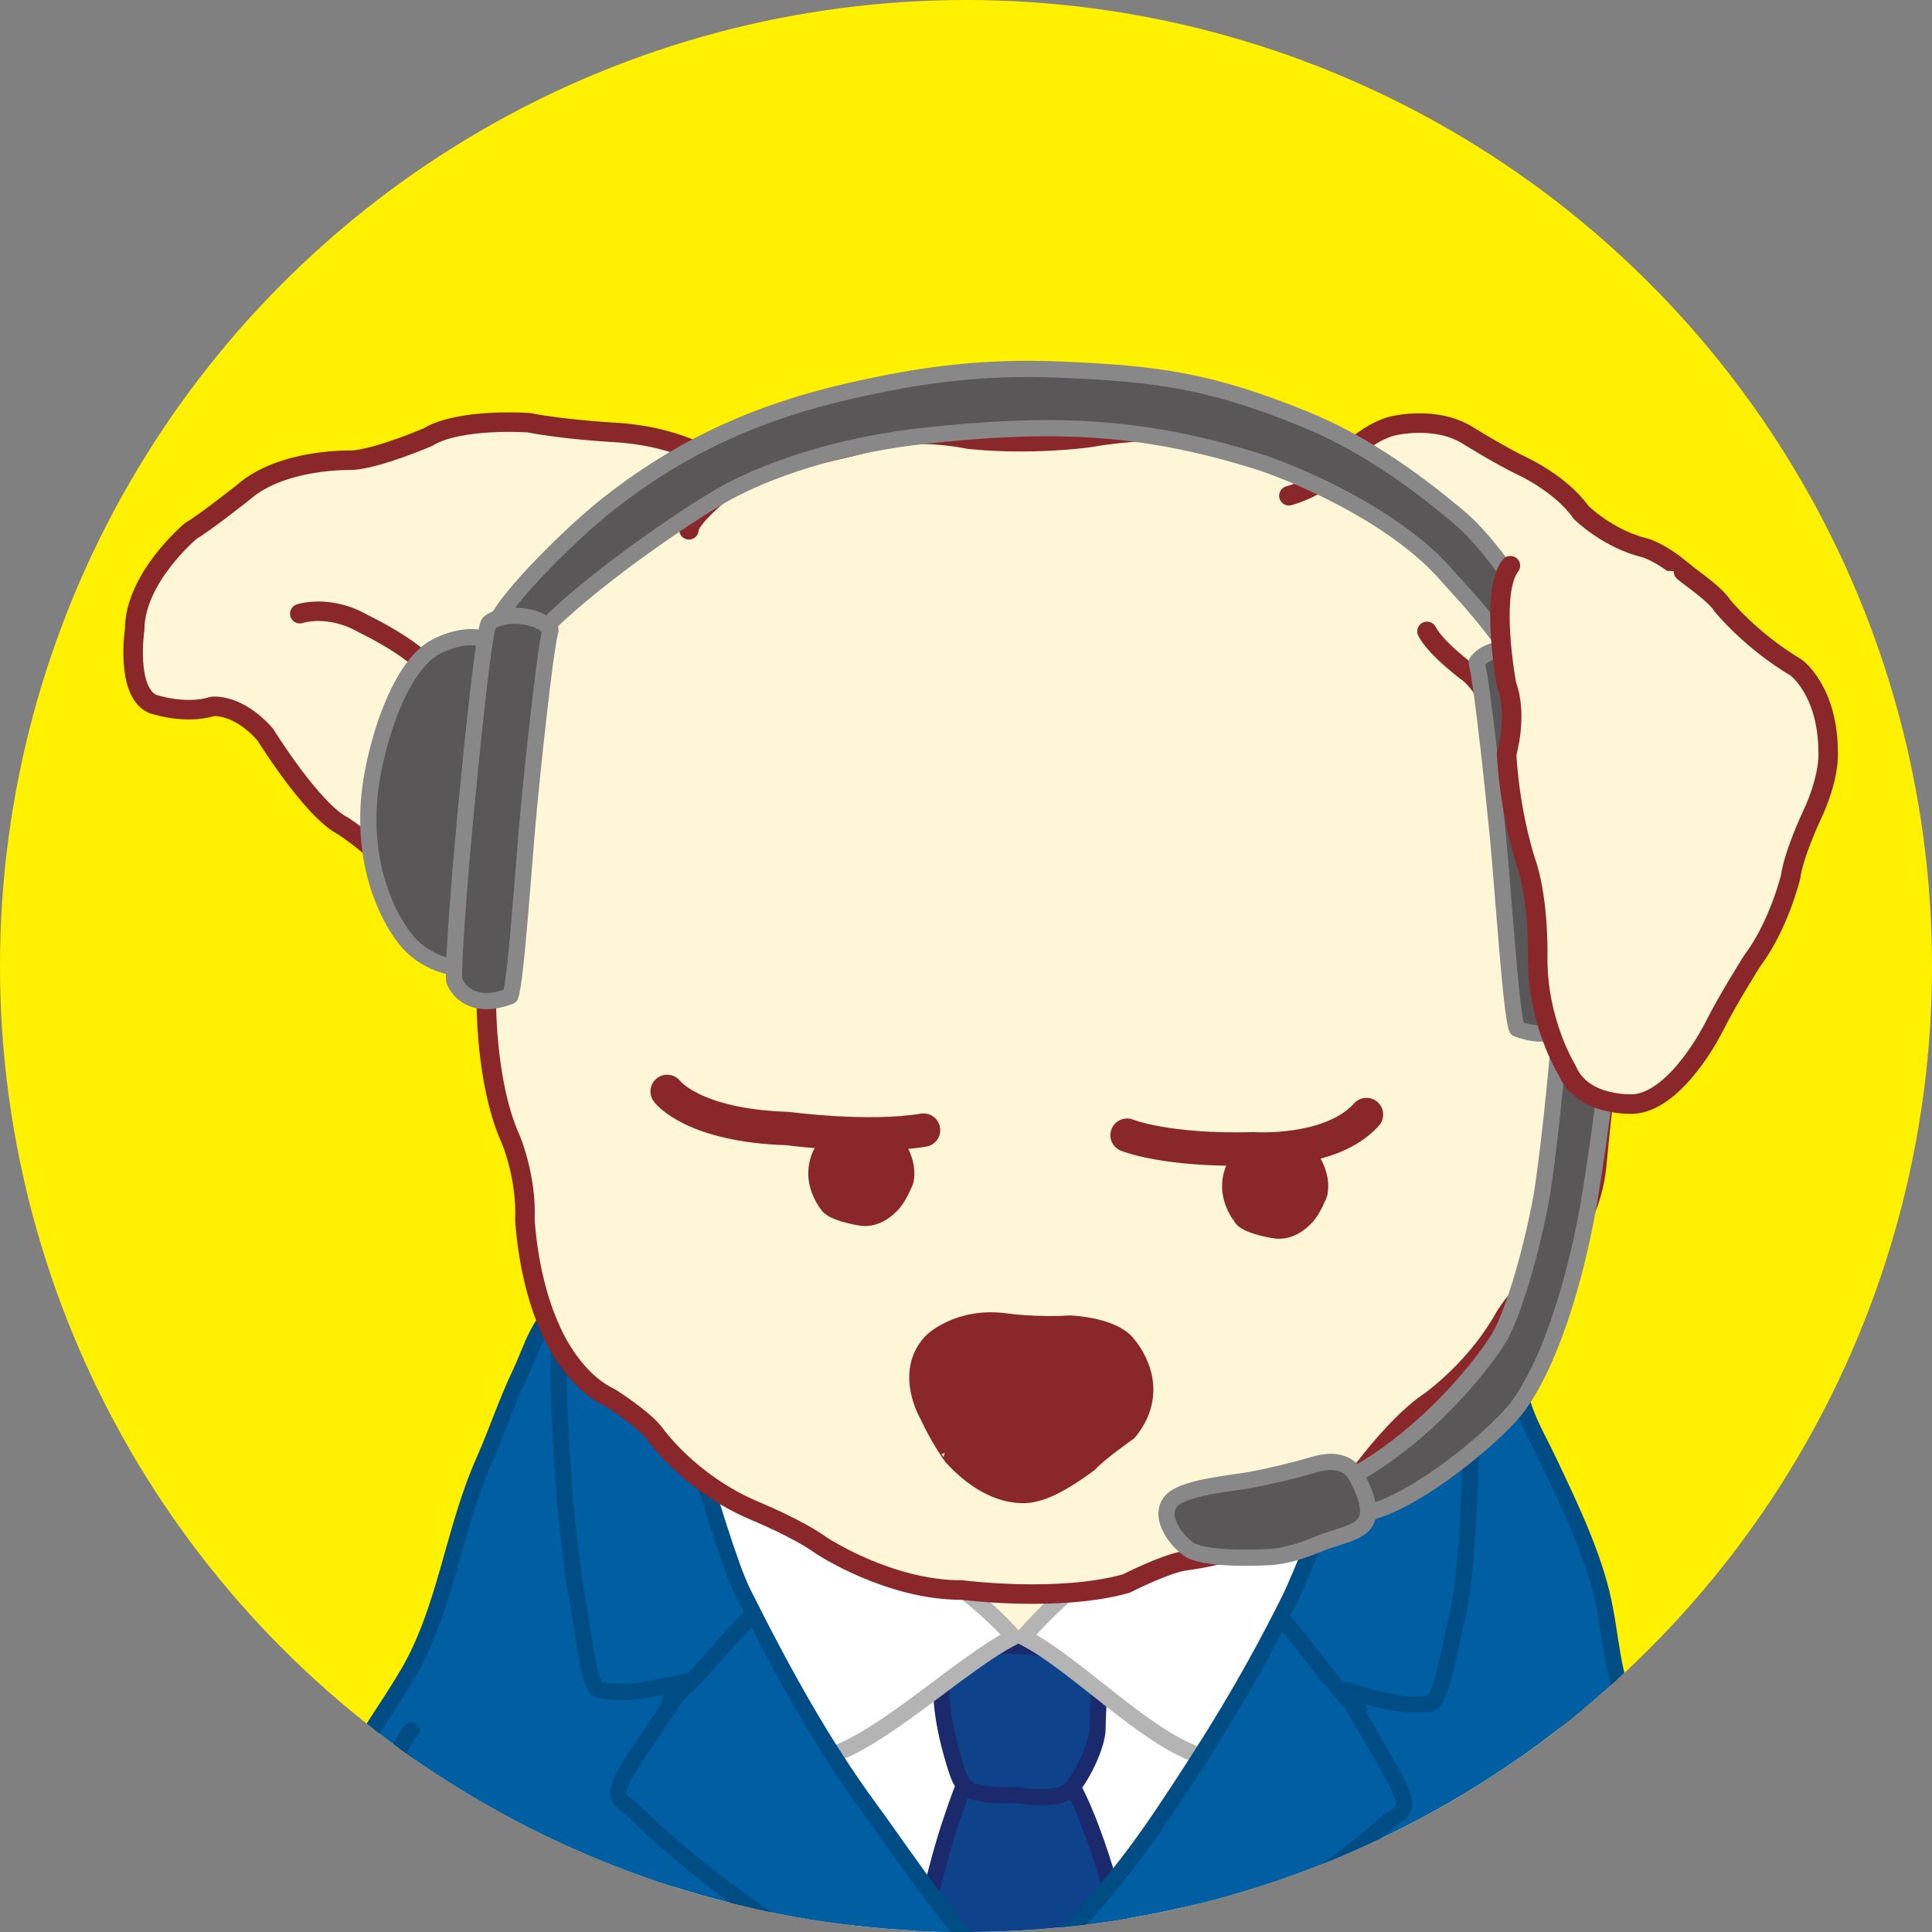 <?xml version="1.0" encoding="utf-8"?>
<!-- Generator: Adobe Illustrator 23.0.1, SVG Export Plug-In . SVG Version: 6.00 Build 0)  -->
<!DOCTYPE svg PUBLIC "-//W3C//DTD SVG 1.1//EN" "http://www.w3.org/Graphics/SVG/1.1/DTD/svg11.dtd">
<svg version="1.1" id="レイヤー_1" xmlns="http://www.w3.org/2000/svg" xmlns:xlink="http://www.w3.org/1999/xlink" x="0px"
	 y="0px" width="40px" height="40px" viewBox="0 0 40 40" style="enable-background:new 0 0 40 40;" xml:space="preserve">
<rect x="0" y="0" width="40" height="40" fill="#808080" stroke="none"/>
<g>
	<defs>
		<circle id="SVGID_1_" cx="20" cy="20" r="20"/>
	</defs>
	<use xlink:href="#SVGID_1_"  style="overflow:visible;fill:#FFF100;"/>
	<clipPath id="SVGID_2_">
		<use xlink:href="#SVGID_1_"  style="overflow:visible;"/>
	</clipPath>
	<g style="clip-path:url(#SVGID_2_);">
		<path style="fill:#FFF6D7;stroke:#8A272B;stroke-width:0.404;stroke-linecap:round;stroke-linejoin:round;" d="M10.33,41.546c0,0-2.807-0.248-4.253-1.404c0,0-1.323-1.033-2.235-2.126c0,0-0.864-0.972-1.565-1.468
			c0,0-0.785-0.743-1.28,0.33c0,0-0.62,1.405-0.289,3.512c0,0,0.206,1.529,1.032,2.685c0,0,1.28,1.817,3.014,2.52
			c0,0,3.634,1.362,6.072-0.868"/>
		<g>
			<path style="fill:#FFF6D7;stroke:#8A272B;stroke-width:0.404;stroke-linecap:round;stroke-linejoin:round;" d="M11.92,23.593c0,0-0.359,1.707-0.327,2.697c0,0-0.058,0.787-0.332,1.291c0,0-0.389,0.757-0.526,1.629
				c0,0-0.224,0.709-0.493,1.379c0,0-0.506,0.966-0.5,2.412c0,0-0.097,0.83-0.656,1.468c0,0-0.474,0.677-0.522,1.752
				c0,0-1.589,0.671-1.774,2.661c0,0-0.166,1.284-0.389,2.037c0,0-0.384,0.921-0.052,2.274c0,0-0.788,0.341-1.225,2.215
				c0,0-0.736,2.351,0.683,2.802c0,0,1.172,0.459,1.818,0.024c0,0,0.718,0.515,1.96,0.558c0,0,0.582,0.105,1.355-0.291
				c0,0,1.51,1.135,4.002,0.229c0,0,0.565-0.431,2.105-0.067c0,0,1.373,0.286,2.846-0.133c0,0,1.108-0.243,2.604-0.001
				c0,0,1.624,0.402,3.224,0.021c0,0,1.31-0.373,2.937,0.113c0,0,1.584,0.403,2.847-0.175c0,0,2.257,0.838,3.632-0.116
				c0,0,0.93-0.009,1.763-0.427c0,0,2.008-1.14,0.144-3.869c0,0-0.625-0.827-1.425-1.256c0,0,0.262-0.835-0.051-1.609
				c0,0-0.142-0.534-0.119-1.112c0,0,0.237-2.059-2.086-3.637c0,0-0.817-0.567-0.959-1.582c0,0,0.061-1.944-0.942-3.606
				c0,0-0.408-1.143-0.482-2.175c0,0-0.21-1.356-0.897-2.161c0,0-0.443-0.936-0.521-2.049c0,0-0.929-4.516-8.611-4.393
				C20.952,20.495,12.805,20.219,11.92,23.593z"/>
			<path style="fill:none;stroke:#8A272B;stroke-width:0.404;stroke-linecap:round;stroke-linejoin:round;" d="M8.564,36.221c0,0,0.586-0.46,1.25-0.371"/>
			<path style="fill:none;stroke:#8A272B;stroke-width:0.404;stroke-linecap:round;stroke-linejoin:round;" d="M33.053,36.209c0,0-0.9-1.24-2.265-0.865"/>
			<path style="fill:none;stroke:#8A272B;stroke-width:0.404;stroke-linecap:round;stroke-linejoin:round;" d="M6.35,43.193c0,0,1.511-1.427,3.695-0.324c0,0,0.644,0.337,1.42,0.477c0,0,2.857,0.156,3.845,3.926"/>
			<path style="fill:none;stroke:#8A272B;stroke-width:0.404;stroke-linecap:round;stroke-linejoin:round;" d="M7.627,48.234c0,0-0.938-0.478-1.084-1.177"/>
			<path style="fill:none;stroke:#8A272B;stroke-width:0.404;stroke-linecap:round;stroke-linejoin:round;" d="M10.941,48.5c0,0-0.435-0.248-0.495-0.824"/>
			<path style="fill:none;stroke:#8A272B;stroke-width:0.404;stroke-linecap:round;stroke-linejoin:round;" d="M35.137,48.371c0,0,0.973-0.609,0.926-2.074"/>
			<path style="fill:none;stroke:#8A272B;stroke-width:0.404;stroke-linecap:round;stroke-linejoin:round;" d="M31.505,48.488c0,0,0.776-0.273,0.876-0.977"/>
			<path style="fill:none;stroke:#8A272B;stroke-width:0.404;stroke-linecap:round;stroke-linejoin:round;" d="M35.62,42.82c0,0-0.981-1.001-3.047-0.976c0,0-1.594-0.073-2.569,1.074c0,0-0.68,0.662-1.635,1.168
				c0,0-2.159,1-1.001,3.627"/>
		</g>
		<path style="fill:#005EA2;stroke:#004C85;stroke-width:0.336;stroke-linecap:round;stroke-linejoin:round;" d="M11.762,26.912c-0.576,0.309-0.77,1.058-0.967,1.472c-0.324,0.676-0.485,1.211-0.787,1.891
			c-0.628,1.423-0.786,3.06-1.567,4.385c-0.448,0.761-0.971,1.425-1.317,2.219c-0.292,0.669-0.722,1.433-0.871,2.144
			c-0.165,0.793-0.381,1.679-0.421,2.481c-0.021,0.447-0.796,2.368-0.798,2.817c2.038,0.109,4.836,0.612,6.685,1.486
			c1.092,0.517,2.05,0.936,2.805,1.919c0.313,0.407,0.398,0.735,0.899,0.897c0.392,0.126,0.862,0.157,1.302,0.156
			c1.876-0.005,3.74-0.103,5.551,0.167c1.661,0.247,3.567,0.522,5.088-0.461c0.614-0.397,0.923-1.132,1.584-1.542
			c0.808-0.5,1.733-1.163,2.634-1.471c1.01-0.346,2.223-0.53,3.267-0.688c0.884-0.133,1.944,0.075,2.775-0.083
			c-0.099-0.641-0.561-1.543-0.799-2.187c-0.329-0.894-0.535-1.653-0.714-2.565c-0.146-0.738-0.502-1.523-0.87-2.17
			c-0.438-0.77-1.098-1.49-1.485-2.288c-0.419-0.861-0.379-1.61-0.603-2.523c-0.22-0.894-0.672-1.836-1.077-2.69
			c-0.233-0.495-0.476-0.879-0.605-1.404c-0.096-0.39-0.299-1.116-0.617-1.414c-0.371-0.35-0.798-0.382-1.571-0.547
			c-1.233-0.263-6.595,9.417-8.298,9.336c-1.038-0.051-7.095-9.66-7.485-9.644C12.472,26.645,12.119,26.72,11.762,26.912z"/>
		<path style="fill:#FFFFFF;stroke:#B4B4B5;stroke-width:0.336;stroke-linecap:round;stroke-linejoin:round;" d="M25.568,33.373c0.282,0.701,1.799,1.8,1.416,3.21c-0.194,0.716-3.258,4.029-4.289,3.981
			c-1.433-0.068-2.449,0.222-3.868,0c-0.677-0.105-1.728-0.92-1.766-1.738c-0.055-1.16-2.707-1.472-2.813-2.628
			c-0.202-2.185-0.484-5.246,2.515-3.701c1.32,0.682,2.74,1.258,4.222,1.423C21.35,33.96,25.677,33.642,25.568,33.373z"/>
		<path style="fill:#0E428B;stroke:#1B2A6D;stroke-width:0.336;stroke-linecap:round;stroke-linejoin:round;" d="M19.022,40.677c0.033,0.486,0.65,0.47,1.29,0.672c0.918,0.292,3.312-0.324,2.972-1.289
			c-0.168-0.477-0.673-2.635-1.332-3.462c-1.31-1.641-1.832-0.165-2.264,1.116C19.386,38.601,18.994,40.256,19.022,40.677z"/>
		<path style="fill:#0E428B;stroke:#1B2A6D;stroke-width:0.336;stroke-linecap:round;stroke-linejoin:round;" d="M21.1,37.172c-0.926,0-1.132-0.048-1.278-0.482c-0.191-0.561-0.586-2.007-0.087-2.4
			c0.441-0.345,1.85-0.224,2.348-0.058c0.858,0.284,0.641,0.754,0.641,1.542c0,0.355-0.307,0.974-0.541,1.254
			C21.934,37.321,21.1,37.172,21.1,37.172z"/>
		<path style="fill:#FFFFFF;stroke:#B4B4B5;stroke-width:0.336;stroke-linecap:round;stroke-linejoin:round;" d="M18.742,31.958c0.737,0.631,1.639,1.23,2.242,1.934c-1.036,0.518-2.649,2.069-3.756,2.439
			c-0.252,0.085-1.533-1.805-2.252-2.777c-0.577-0.781-3.431-6.997-0.782-6.678c0.789,0.095,1.467,1.61,1.892,2.154
			C16.932,30.112,17.714,31.078,18.742,31.958z"/>
		<path style="fill:#FFFFFF;stroke:#B4B4B5;stroke-width:0.336;stroke-linecap:round;stroke-linejoin:round;" d="M23.285,31.958c-0.737,0.631-1.49,1.232-2.094,1.937c1.036,0.518,2.501,2.067,3.607,2.436
			c0.253,0.085,1.534-1.805,2.253-2.777c0.577-0.781,3.431-6.997,0.782-6.678c-0.788,0.095-1.467,1.61-1.892,2.154
			C25.096,30.112,24.313,31.078,23.285,31.958z"/>
		<g>
			<path style="fill:#005EA2;stroke:#004C85;stroke-width:0.336;stroke-linecap:round;stroke-linejoin:round;" d="M11.677,26.883c-0.252,0.814-0.028,4.597,0.281,6.252c0.146,0.789,0.222,1.804,0.448,1.85
				c0.561,0.112,1.009,0,1.794-0.168c-0.444,0.666-0.926,1.38-1.121,1.682c-0.504,0.785-0.224,0.729,0.056,1.01
				c1.459,1.457,4.264,3.41,6.239,4.138c0.708,0.26,0.716,0.367,1.443,0.403c0.456-0.272,0.682-0.29,0.336-0.785
				c-1.29-1.066-2.356-2.747-3.14-3.813c-0.962-1.306-1.796-2.804-2.635-4.485c-0.517-1.036-1.703-5.682-2.046-6.14
				C13.163,26.604,12.341,26.311,11.677,26.883z"/>
			<path style="fill:none;stroke:#004C85;stroke-width:0.336;stroke-linecap:round;stroke-linejoin:round;" d="M13.864,35.21c0.597-0.461,1.137-1.214,1.682-1.738"/>
		</g>
		<g>
			<path style="fill:#005EA2;stroke:#004C85;stroke-width:0.336;stroke-linecap:round;stroke-linejoin:round;" d="M30.489,27.276c-0.029,1.654,0,4.822-0.316,6.179c-0.181,0.781-0.341,1.785-0.57,1.816
				c-0.567,0.074-1.007-0.067-1.779-0.287c0.399,0.695,0.834,1.438,1.008,1.753c0.45,0.817,0.175,0.742-0.123,1.004
				c-1.553,1.358-3.042,2.163-4.865,3.217c-0.833,0.481-3.56,1.485-4.149,1.514c-0.225-0.168,0.561-0.589,1.065-1.15
				c1.626-1.458,2.579-2.663,3.364-3.84c0.9-1.349,1.711-2.637,2.551-4.318c0.588-1.178,2.102-5.523,2.271-5.887
				C29.063,27.022,29.864,26.661,30.489,27.276z"/>
			<path style="fill:none;stroke:#004C85;stroke-width:0.336;stroke-linecap:round;stroke-linejoin:round;" d="M28.134,35.398c-0.565-0.498-1.055-1.287-1.563-1.845"/>
		</g>
		<path style="fill:none;stroke:#004C85;stroke-width:0.336;stroke-linecap:round;stroke-linejoin:round;" d="M19.695,42.359c0.035,0.098-0.13,1.002-0.14,1.233c-0.019,0.479-0.031,0.964-0.084,1.436
			c-0.105,0.945-0.168,3.471-0.228,3.721"/>
		<g>
			<path style="fill:#FFF6D7;stroke:#8A272B;stroke-width:0.404;stroke-linecap:round;stroke-linejoin:round;" d="M16.486,11.441c0,0-0.798-2.273-3.678-2.483c0,0-1.107-0.057-1.856-0.206c0,0-1.441-0.104-2.094,0.299
				c0,0-1.012,0.437-1.564,0.478c0,0-1.439-0.05-2.252,0.66c0,0-0.787,0.626-1.086,0.799c0,0-1.165,0.968-1.168,2.046
				c0,0-0.191,1.276,0.367,1.538c0,0,0.669,0.234,1.245,0.053c0,0,0.523-0.066,1.092,0.584c0,0,0.977,1.58,1.62,1.897
				c0,0,0.674,0.453,0.875,0.752c0,0,0.634,1.12,1.116,1.661c0,0,0.315,0.462,0.762,0.73c0,0,0.451,0.319,0.876,0.778"/>
			<path style="fill:none;stroke:#8A272B;stroke-width:0.404;stroke-linecap:round;stroke-linejoin:round;" d="M6.207,12.706c0,0,0.603-0.208,1.332,0.216c0,0,0.727,0.343,1.179,0.746c0,0,0.309,0.27,0.868,0.451
				c0,0,1.001,0.279,1.358,1.378"/>
		</g>
		<g>
			<path style="fill:#FFF6D7;" d="M29.669,11.934c0,0-1.639-2.614-3.881-2.728c0,0-1.999-0.492-3.938-0.031c0,0-3.368-0.419-4.762,0.236
				c0,0-2.49-0.107-3.827,2.95c0,0-0.717,1.26-1.32,2.061c0,0-1.766,2.531-1.845,4.438c0,0-0.219,3.031,0.53,4.88
				c0,0,0.318,1.153,0.432,2.561c0,0,0.22,2.017,2.024,2.928c0,0,1.243,1.709,3.401,2.462c0,0,2.316,2.012,6.749,1.082
				c0,0,1.562-0.575,2.432-0.595c0,0,2.686-1.211,3.114-2.423c0,0,1.61-1.11,2.702-2.981c0,0,1.574-1.237,1.687-3.478
				c0,0,0.43-2.87,0.445-3.99c0,0,0.293-3.407-2.62-5.66C30.993,13.646,30.183,12.67,29.669,11.934z"/>
			<path style="fill:none;stroke:#8A272B;stroke-width:0.404;stroke-linecap:round;stroke-linejoin:round;" d="M28.774,10.905c0,0-0.805-1.334-2.527-1.653c0,0-0.803-0.064-1.388-0.246c0,0-0.889-0.199-2.321,0.055
				c0,0-1.183,0.167-2.486,0.031c0,0-1.25-0.275-2.126,0.077c0,0-0.796,0.213-1.54,0.339c0,0-0.661,0.043-1.503,0.727
				c0,0-0.623,0.513-0.619,0.734"/>
			<path style="fill:none;stroke:#8A272B;stroke-width:0.404;stroke-linecap:round;stroke-linejoin:round;" d="M10.648,17.024c0,0-0.567,0.595-0.509,1.863c0,0,0.079,1.05-0.07,1.715c0,0-0.04,1.798,0.512,3.001
				c0,0,0.323,0.768,0.287,1.653c0,0,0.058,1.242,0.525,2.254c0,0,0.41,1.04,1.249,1.434c0,0,0.673,0.428,0.902,0.726
				c0,0,0.716,1.034,2.083,1.61c0,0,0.892,0.366,1.371,0.714c0,0,1.404,0.934,2.924,0.926c0,0,1.996,0.259,3.396-0.134
				c0,0,0.792-0.405,1.205-0.47c0,0,1.24-0.14,2.03-0.656c0,0,1.067-0.494,1.738-1.311c0,0,0.59-0.789,1.189-1.245
				c0,0,0.978-0.631,1.644-1.78c0,0,0.211-0.42,0.861-1.014c0,0,0.975-0.853,1.08-2.264c0,0,0.089-0.942,0.159-1.47
				c0,0,0.255-0.918,0.233-1.802c0,0,0.013-0.691,0.078-1.439c0,0,0.128-1.606-0.396-2.727c0,0-0.383-0.987-0.837-1.556"/>
		</g>
		<path style="fill:#8A272B;stroke:#8A272B;stroke-width:0.331;stroke-linecap:round;stroke-linejoin:round;" d="M19.207,29.306c0,0-0.532-0.885,0.071-1.53c0,0,0.555-0.563,1.57-0.417c0,0,0.625,0.086,1.301,0.041
			c0,0,0.927,0.03,1.215,0.446c0,0,0.781,0.864,0.009,1.809c0,0-0.602,0.42-0.812,0.65c0,0-0.68,0.528-1.127,0.618
			c0,0-0.783,0.274-1.729-0.753C19.705,30.172,19.428,29.789,19.207,29.306z"/>
		<path style="fill:#FADB00;stroke:#EFA624;stroke-width:0.336;stroke-linecap:round;stroke-linejoin:round;" d="M20.733,43.002c0.916,0.107,0.755,1.347-0.282,1.15C19.781,44.026,19.94,42.908,20.733,43.002z"/>
		<path style="fill:#FADB00;stroke:#EFA624;stroke-width:0.336;stroke-linecap:round;stroke-linejoin:round;" d="M20.733,46.114c0.916,0.107,0.755,1.346-0.282,1.151C19.781,47.138,19.94,46.02,20.733,46.114z"/>
		<g>
			<g>
				<path style="fill:#FFF6D7;stroke:#8A272B;stroke-width:0.404;stroke-linecap:round;stroke-linejoin:round;" d="M7.905,40.917c0,0,0.052,0.852-0.173,1.657c0,0-0.438,1.969,0.604,3.7c0,0,0.273,0.874,0.256,1.26
					c0,0-0.681,2.141,0.548,2.766c0,0,1.174,0.545,2.129,0.269c0,0,0.797,0.885,2.817,0.192c0,0,0.929-0.22,1.302-0.644
					c0,0,0.691,0.124,1.251-0.531c0,0,0.833-1.677-0.713-2.28c0,0-0.498-0.069-0.568-0.356c0,0-0.091-0.961-0.37-2.082
					c0,0-0.263-1.452,0.033-2.618"/>
				<path style="fill:none;stroke:#8A272B;stroke-width:0.404;stroke-linecap:round;stroke-linejoin:round;" d="M11.269,50.569c0,0-0.837-0.362-0.973-1.239"/>
				<path style="fill:none;stroke:#8A272B;stroke-width:0.404;stroke-linecap:round;stroke-linejoin:round;" d="M15.388,50.118c0,0-1.326-0.126-1.508-0.727"/>
			</g>
			<path style="fill:#005EA2;stroke:#004C85;stroke-width:0.336;stroke-linecap:round;stroke-linejoin:round;" d="M8.524,35.826c-0.379,0.336-0.528,1.559-0.589,1.893c-0.12,0.643-0.253,0.967-0.463,1.766
				c-0.168,0.637-0.126,1.514-0.169,2.354c-0.034,0.695,0.211,2.523,0.211,3.238c0,0.789,0.394,1.853,0.798,2.48
				c0.417-0.315,3.001-0.608,3.732-0.682c0.728-0.073,1.479-0.091,2.195-0.159c0.577-0.054,0.707-0.007,1.305-0.042
				c0.084-1.052-0.14-1.823-0.125-2.902c0.009-0.724,0.008-1.16,0-1.892c-0.006-0.458-0.084-1.388-0.211-2.06"/>
			<path style="fill:none;stroke:#EFA624;stroke-width:0.336;stroke-linecap:round;stroke-linejoin:round;" d="M7.682,46.339c0.463-0.084,1.177-0.294,1.808-0.377c0.596-0.079,1.667-0.246,2.271-0.296
				c1.328-0.111,2.407-0.125,3.743-0.125"/>
		</g>
		<g>
			<g>
				<path style="fill:#FFF6D7;stroke:#8A272B;stroke-width:0.404;stroke-linecap:round;stroke-linejoin:round;" d="M26.341,43.201c0,0-0.413,2.85-0.289,4.047c0,0-0.329,0.62-0.536,0.826c0,0-1.528,0.743-1.074,1.942
					c0,0,0.289,1.403,1.61,1.156c0,0,0.785,1.197,2.975,0.496c0,0,0.825-0.29,1.239-0.991c0,0,1.363,0.372,1.941-0.62
					c0,0,0.991-1.116,0.619-2.105c0,0,0.248-1.612,0.495-2.397c0,0,0.373-1.486-0.33-3.055"/>
				<path style="fill:none;stroke:#8A272B;stroke-width:0.404;stroke-linecap:round;stroke-linejoin:round;" d="M26.052,51.172c0,0-0.495-0.33-0.412-1.239"/>
				<path style="fill:none;stroke:#8A272B;stroke-width:0.404;stroke-linecap:round;stroke-linejoin:round;" d="M30.266,50.676c0,0-0.619-0.62-1.239-0.66"/>
			</g>
			<path style="fill:#005EA2;stroke:#004C85;stroke-width:0.336;stroke-linecap:round;stroke-linejoin:round;" d="M25.933,40.242c-0.211,0.883-0.126,1.494-0.126,2.061c-0.001,0.663,0.125,1.173,0.126,1.849
				c0.001,1.247-0.379,1.977-0.421,3.28c1.309,0.267,2.042,0.438,3.406,0.505c0.683,0.035,1.894,0.188,2.566,0.296
				c0.631,0.101,1.128,0.368,1.766,0.336c0.337-1.22,0.217-1.827,0.253-2.523c0.036-0.716,0.252-1.767,0.084-2.649
				c-0.156-0.812-0.357-2.042-0.421-2.692c-0.064-0.657-0.377-2.501-0.714-2.985"/>
			<path style="fill:none;stroke:#EFA624;stroke-width:0.336;stroke-linecap:round;stroke-linejoin:round;" d="M25.596,46.255c2.439,0.209,5.392,0.705,7.906,1.051"/>
		</g>
		<path style="fill:#FFF6D7;stroke:#8A272B;stroke-width:0.404;stroke-linecap:round;stroke-linejoin:round;" d="M26.685,10.264c0,0,0.576-0.151,0.873-0.491c0,0,0.576-0.773,1.277-0.954c0,0,0.906-0.229,1.579,0.211
			c0,0,0.688,0.426,1.136,0.636c0,0,0.783,0.368,1.183,0.941c0,0,0.552,0.554,1.344,0.742c0,0,0.778,0.246,1.375,1.201
			c0,0,0.438,1.512-2.468,3.94c0,0-1.751,0.275-1.958-1.489c0,0-0.126-0.606-0.577-1.038c0,0-0.704-0.508-0.905-0.891"/>
		<g>
			<path style="fill:#595757;stroke:#888888;stroke-width:0.336;stroke-linecap:round;stroke-linejoin:round;" d="M32.759,19.819c-0.178-0.049-0.393,0.476-0.45,1.345c-0.049,0.763-0.273,3.002-0.42,3.757
				c-0.224,1.149-0.589,2.355-0.869,2.803c-0.377,0.602-1.345,1.767-2.542,2.55c-0.522,0.343-1.022,0.576-1.606,0.702
				c-0.392,0.084-1.02,0.313-1.009,0.701c0.014,0.505,2.355-0.3,2.747-0.448c1.025-0.388,2.457-1.609,2.832-2.131
				c0.784-1.093,1.26-3.056,1.456-4.205c0.109-0.641,0.257-1.692,0.337-2.327C33.642,19.294,32.759,19.819,32.759,19.819z"/>
			<path style="fill:#595757;stroke:#888888;stroke-width:0.336;stroke-linecap:round;stroke-linejoin:round;" d="M25.891,30.64c-0.345,0.065-1.356,0.146-1.626,0.42c-0.293,0.297,0.037,0.791,0.336,1.009
				c0.295,0.214,1.318,0.19,1.682,0.168c0.36-0.021,0.736-0.151,1.058-0.288c0.234-0.099,0.708-0.187,0.885-0.377
				c0.236-0.255,0-0.726-0.127-0.983c-0.175-0.352-0.543-0.367-0.881-0.269C26.775,30.45,26.347,30.553,25.891,30.64z"/>
			<g>
				<path style="fill:#595757;stroke:#888888;stroke-width:0.336;stroke-linecap:round;stroke-linejoin:round;" d="M10.112,14.207c-0.351-0.569-0.115-0.896,0.248-1.48c0.366-0.593,1.515-1.71,2.103-2.187
					c1.631-1.322,3.284-2.02,5.102-2.439c1.539-0.354,2.814-0.516,4.401-0.448c1.991,0.084,3.084,0.224,5.074,1.037
					c1.049,0.428,2.109,1.122,3.196,2.046c0.56,0.476,1.168,1.379,1.766,2.299c0.364,0.561,0.695,1.508,0.589,1.569
					c-0.164,0.097-0.525,0.405-0.617,0.197c-0.645-1.486-1.654-2.467-1.991-2.859c-1.135-1.324-3.314-2.19-3.925-2.383
					c-2.48-0.782-4.377-0.813-6.952-0.533c-1.29,0.14-2.915,0.533-4.121,1.206c-0.797,0.445-2.915,1.906-3.785,2.859
					C11.091,13.211,10.299,14.51,10.112,14.207z"/>
				<path style="fill:#595757;stroke:#888888;stroke-width:0.336;stroke-linecap:round;stroke-linejoin:round;" d="M9.035,13.385c-0.82,0.421-1.323,2.243-1.394,3.177c-0.12,1.567,0.493,2.584,0.805,2.944
					c0.417,0.48,1.121,0.612,1.23,0.482c0.069-0.081,0.221-1.231,0.291-1.985c0.088-0.93,0.202-2.431,0.33-3.36
					c0.059-0.43,0.25-1.111-0.196-1.371C9.802,13.098,9.319,13.238,9.035,13.385z"/>
				<path style="fill:#595757;stroke:#888888;stroke-width:0.336;stroke-linecap:round;stroke-linejoin:round;" d="M10.114,12.913c0.029-0.063,0.298-0.191,0.657-0.159c0.505,0.045,0.618,0.285,0.626,0.288
					c-0.125,0.476-0.386,3.039-0.447,3.679c-0.1,1.045-0.27,3.673-0.388,3.904c-0.688,0.261-1.043-0.032-1.159-0.325
					c-0.025-0.52,0.16-2.638,0.234-3.419C9.786,15.313,10.009,13.147,10.114,12.913z"/>
				<path style="fill:#595757;stroke:#888888;stroke-width:0.336;stroke-linecap:round;stroke-linejoin:round;" d="M32.934,14.058c0.82,0.42,1.323,2.244,1.395,3.177c0.12,1.567-0.492,2.584-0.805,2.943
					c-0.417,0.481-1.121,0.612-1.229,0.482c-0.069-0.081-0.22-1.231-0.291-1.985c-0.087-0.93-0.203-2.431-0.33-3.36
					c-0.059-0.43-0.251-1.112,0.196-1.371C32.168,13.77,32.65,13.911,32.934,14.058z"/>
				<path style="fill:#595757;stroke:#888888;stroke-width:0.336;stroke-linecap:round;stroke-linejoin:round;" d="M31.854,13.586c-0.028-0.063-0.298-0.192-0.656-0.16c-0.505,0.045-0.618,0.286-0.626,0.288
					c0.125,0.476,0.386,3.04,0.448,3.68c0.099,1.044,0.27,3.673,0.388,3.904c0.687,0.26,1.043-0.032,1.159-0.325
					c0.025-0.52-0.16-2.638-0.235-3.419C32.182,15.986,31.959,13.82,31.854,13.586z"/>
			</g>
		</g>
		<path style="fill:#FFF6D7;stroke:#8A272B;stroke-width:0.404;stroke-linecap:round;stroke-linejoin:round;" d="M34.854,11.832c0.201,0.171,0.635,0.446,0.813,0.715c0,0,0.57,0.708,1.525,1.278
			c0,0,0.656,0.479,0.658,1.753c0,0,0.043,0.504-0.35,1.332c0,0-0.365,0.778-0.427,1.243c0,0-0.243,1.008-0.796,1.741
			c0,0-0.504,0.794-0.797,1.38c0,0-0.735,1.484-1.629,1.582c0,0-1.087,0.085-1.415-0.715c0,0-0.618-0.99-0.599-2.347
			c0,0,0.026-1.078-0.219-1.871c0,0-0.346-0.958-0.426-2.312c0,0,0.238-0.796,0-1.432c0,0-0.358-1.911,0.079-2.467"/>
		<g>
			<path style="fill:none;stroke:#8A272B;stroke-width:0.692;stroke-linecap:round;stroke-linejoin:round;" d="M13.813,22.597c0,0,0.516,0.706,2.494,0.768c0,0,1.664,0.225,2.814,0.033"/>
			<path style="fill:none;stroke:#8A272B;stroke-width:0.692;stroke-linecap:round;stroke-linejoin:round;" d="M23.335,23.503c0,0,0.813,0.333,2.616,0.282c0,0,1.604,0.111,2.34-0.709"/>
			<path style="fill:#8A272B;stroke:#8A272B;stroke-width:0.645;stroke-linecap:round;stroke-linejoin:round;" d="M17.065,24.406c0,0-0.086-0.448,0.299-0.712c0,0,0.637-0.347,0.953-0.058c0,0,0.352,0.363,0.283,0.765
				c0,0-0.123,0.316-0.249,0.434c0,0-0.233,0.28-0.528,0.217c0,0-0.417-0.069-0.549-0.179
				C17.276,24.874,17.105,24.677,17.065,24.406z"/>
			<path style="fill:#8A272B;stroke:#8A272B;stroke-width:0.645;stroke-linecap:round;stroke-linejoin:round;" d="M25.633,24.672c0,0-0.088-0.449,0.3-0.713c0,0,0.637-0.347,0.953-0.057c0,0,0.352,0.362,0.283,0.764
				c0,0-0.122,0.316-0.248,0.434c0,0-0.233,0.279-0.528,0.216c0,0-0.418-0.069-0.55-0.178C25.844,25.14,25.674,24.942,25.633,24.672
				z"/>
		</g>
	</g>
</g>
</svg>
